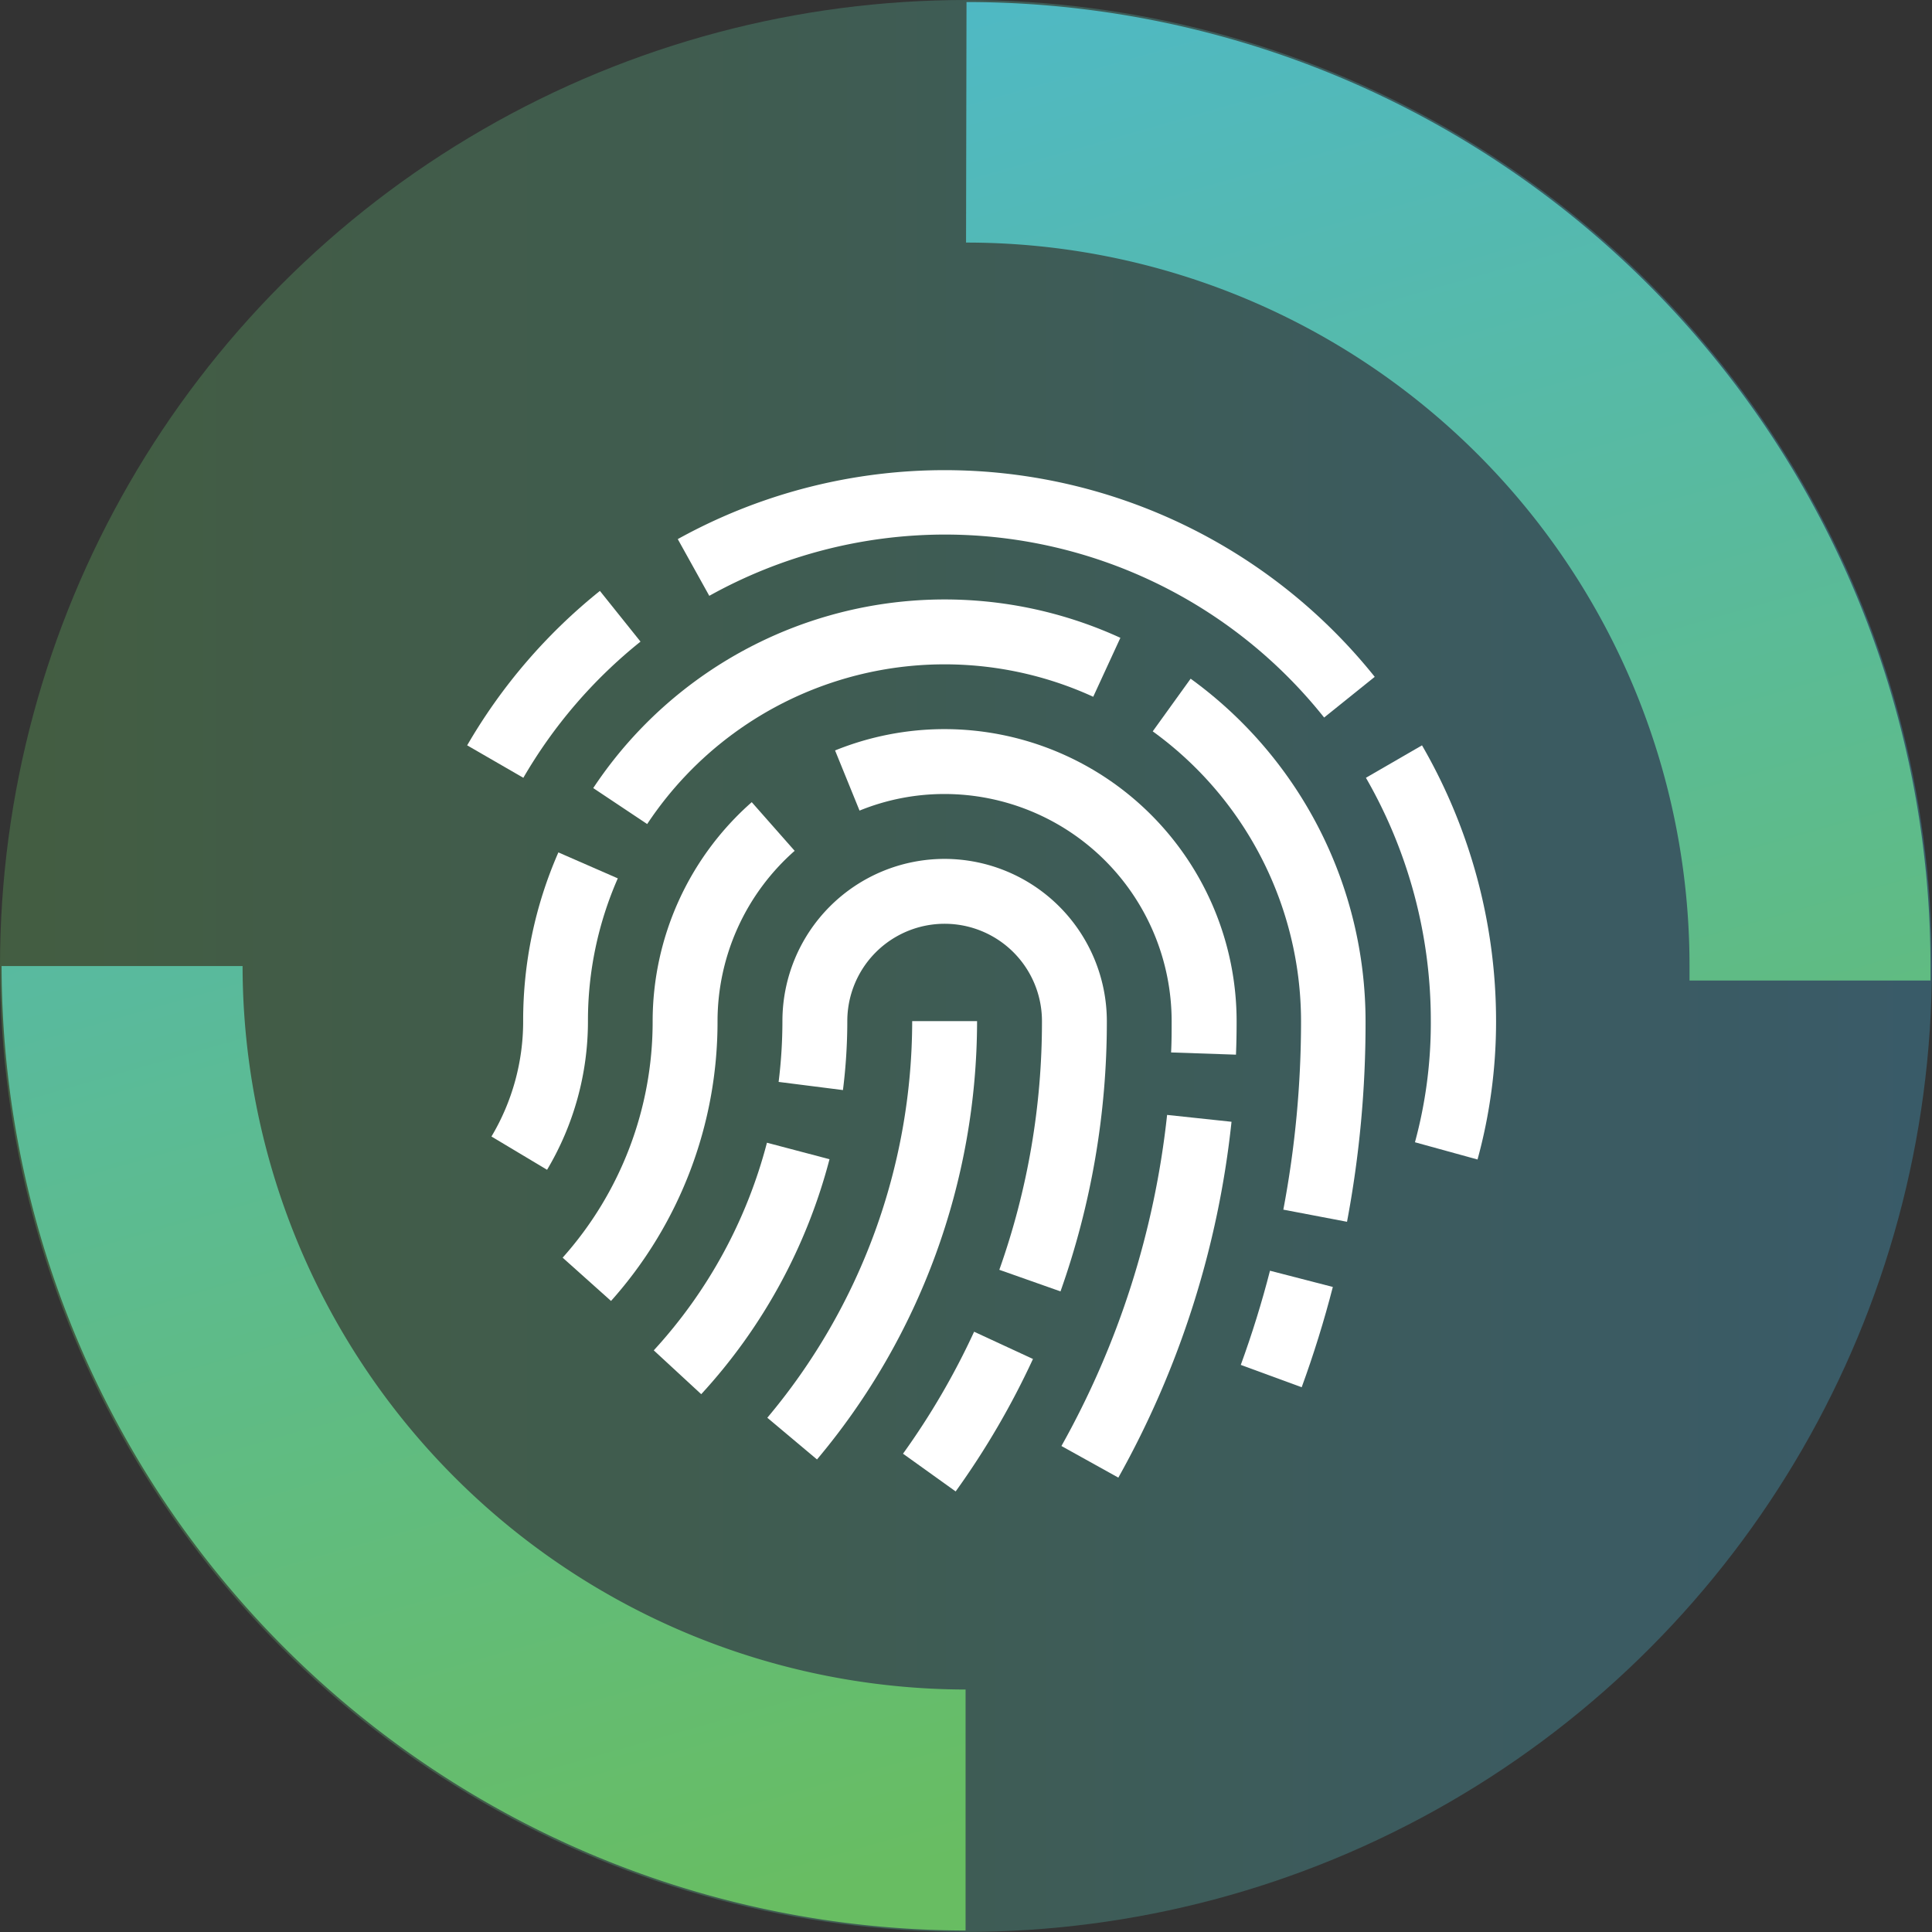 <svg id="Capa_1" data-name="Capa 1" xmlns="http://www.w3.org/2000/svg" xmlns:xlink="http://www.w3.org/1999/xlink" viewBox="0 0 208.43 208.43"><rect x="0" y="0" width="208.43" height="208.43" fill="#333333" stroke="none"/><defs><style>.cls-1{opacity:0.3;fill:url(#linear-gradient);}.cls-2{fill:#fff;}.cls-3{fill:url(#linear-gradient-2);}.cls-4{fill:url(#linear-gradient-3);}</style><linearGradient id="linear-gradient" x1="248.57" y1="154.59" x2="248.57" y2="363.02" gradientTransform="translate(-154.59 352.78) rotate(-90)" gradientUnits="userSpaceOnUse"><stop offset="0" stop-color="#68bd62"/><stop offset="1" stop-color="#47b7e4"/></linearGradient><linearGradient id="linear-gradient-2" x1="142.66" y1="223.8" x2="387.66" y2="153.8" gradientTransform="translate(-10.24 507.38) rotate(-90)" xlink:href="#linear-gradient"/><linearGradient id="linear-gradient-3" x1="177.14" y1="344.48" x2="422.14" y2="274.48" gradientTransform="translate(-10.24 507.38) rotate(-90)" xlink:href="#linear-gradient"/></defs><title>user_identity_icon</title><circle class="cls-1" cx="104.21" cy="104.21" r="104.21"/><path class="cls-2" d="M278.21,301.84l6.57,2.41c1.29-3.53,2.42-7.17,3.36-10.82l-6.78-1.75C280.48,295.11,279.42,298.52,278.21,301.84Z" transform="translate(-144.35 -154.59)"/><path class="cls-2" d="M272.8,227.81l-4.09,5.68a38.65,38.65,0,0,1,16,31.26,109.22,109.22,0,0,1-1.91,20.34l6.87,1.31a115.55,115.55,0,0,0,2-21.65A45.66,45.66,0,0,0,272.8,227.81Z" transform="translate(-144.35 -154.59)"/><path class="cls-2" d="M214.17,243.49a38.49,38.49,0,0,1,48.12-13.73l2.93-6.36a45.49,45.49,0,0,0-56.87,16.21Z" transform="translate(-144.35 -154.59)"/><path class="cls-2" d="M211,249.35l-6.41-2.8a45.1,45.1,0,0,0-3.8,18.2,24.25,24.25,0,0,1-3.42,12.45l6,3.59a31.32,31.32,0,0,0,4.41-16A38.17,38.17,0,0,1,211,249.35Z" transform="translate(-144.35 -154.59)"/><path class="cls-2" d="M258.86,310.59,265,314a100.18,100.18,0,0,0,12.21-38.39l-6.95-.74A93.52,93.52,0,0,1,258.86,310.59Z" transform="translate(-144.35 -154.59)"/><path class="cls-2" d="M246.26,233.25a31.49,31.49,0,0,0-11.82,2.3l2.64,6.49a24.25,24.25,0,0,1,9.18-1.79,24.52,24.52,0,0,1,24.49,24.5c0,1.13,0,2.26-.06,3.38l7,.24c.05-1.2.07-2.41.07-3.62A31.53,31.53,0,0,0,246.26,233.25Z" transform="translate(-144.35 -154.59)"/><path class="cls-2" d="M230.08,246.38l-4.63-5.25a31.5,31.5,0,0,0-10.69,23.62,38.2,38.2,0,0,1-9.71,25.52l5.22,4.67a45.17,45.17,0,0,0,11.49-30.19A24.51,24.51,0,0,1,230.08,246.38Z" transform="translate(-144.35 -154.59)"/><path class="cls-2" d="M241.77,311.42l5.68,4.07a86.85,86.85,0,0,0,8.34-14.29l-6.35-2.94A79.71,79.71,0,0,1,241.77,311.42Z" transform="translate(-144.35 -154.59)"/><path class="cls-2" d="M246.26,247.25a17.5,17.5,0,0,0-17.5,17.5,53.37,53.37,0,0,1-.41,6.56l6.94.88a59.69,59.69,0,0,0,.47-7.44,10.5,10.5,0,0,1,21,0,79.91,79.91,0,0,1-4.6,26.83l6.6,2.33a87,87,0,0,0,5-29.16A17.53,17.53,0,0,0,246.26,247.25Z" transform="translate(-144.35 -154.59)"/><path class="cls-2" d="M227.09,277.87a52.75,52.75,0,0,1-12.21,22.4L220,305a59.73,59.73,0,0,0,13.84-25.35Z" transform="translate(-144.35 -154.59)"/><path class="cls-2" d="M242.76,264.75a66.59,66.59,0,0,1-15.63,42.79l5.36,4.5a73.59,73.59,0,0,0,17.27-47.29Z" transform="translate(-144.35 -154.59)"/><path class="cls-2" d="M297.76,235l-6.05,3.5a52.47,52.47,0,0,1,7,26.25A49,49,0,0,1,297,277.82l6.75,1.86a56.25,56.25,0,0,0,2-14.93A59.41,59.41,0,0,0,297.76,235Z" transform="translate(-144.35 -154.59)"/><path class="cls-2" d="M246.26,212.26A52.28,52.28,0,0,1,287.2,232l5.46-4.39a59.43,59.43,0,0,0-75.19-14.86l3.4,6.12A52.34,52.34,0,0,1,246.26,212.26Z" transform="translate(-144.35 -154.59)"/><path class="cls-2" d="M213.45,223.81l-4.38-5.47A59.74,59.74,0,0,0,194.75,235l6.06,3.5A52.7,52.7,0,0,1,213.45,223.81Z" transform="translate(-144.35 -154.59)"/><path class="cls-3" d="M170.52,258.81h-26a104.17,104.17,0,0,0,104,104.05v-26A78.14,78.14,0,0,1,170.52,258.81Z" transform="translate(-144.35 -154.59)"/><path class="cls-4" d="M248.57,180.76a78,78,0,0,1,78.05,78.05c0,.52,0,1,0,1.56h26c0-.52,0-1,0-1.56a104,104,0,0,0-104-104Z" transform="translate(-144.35 -154.59)"/></svg>